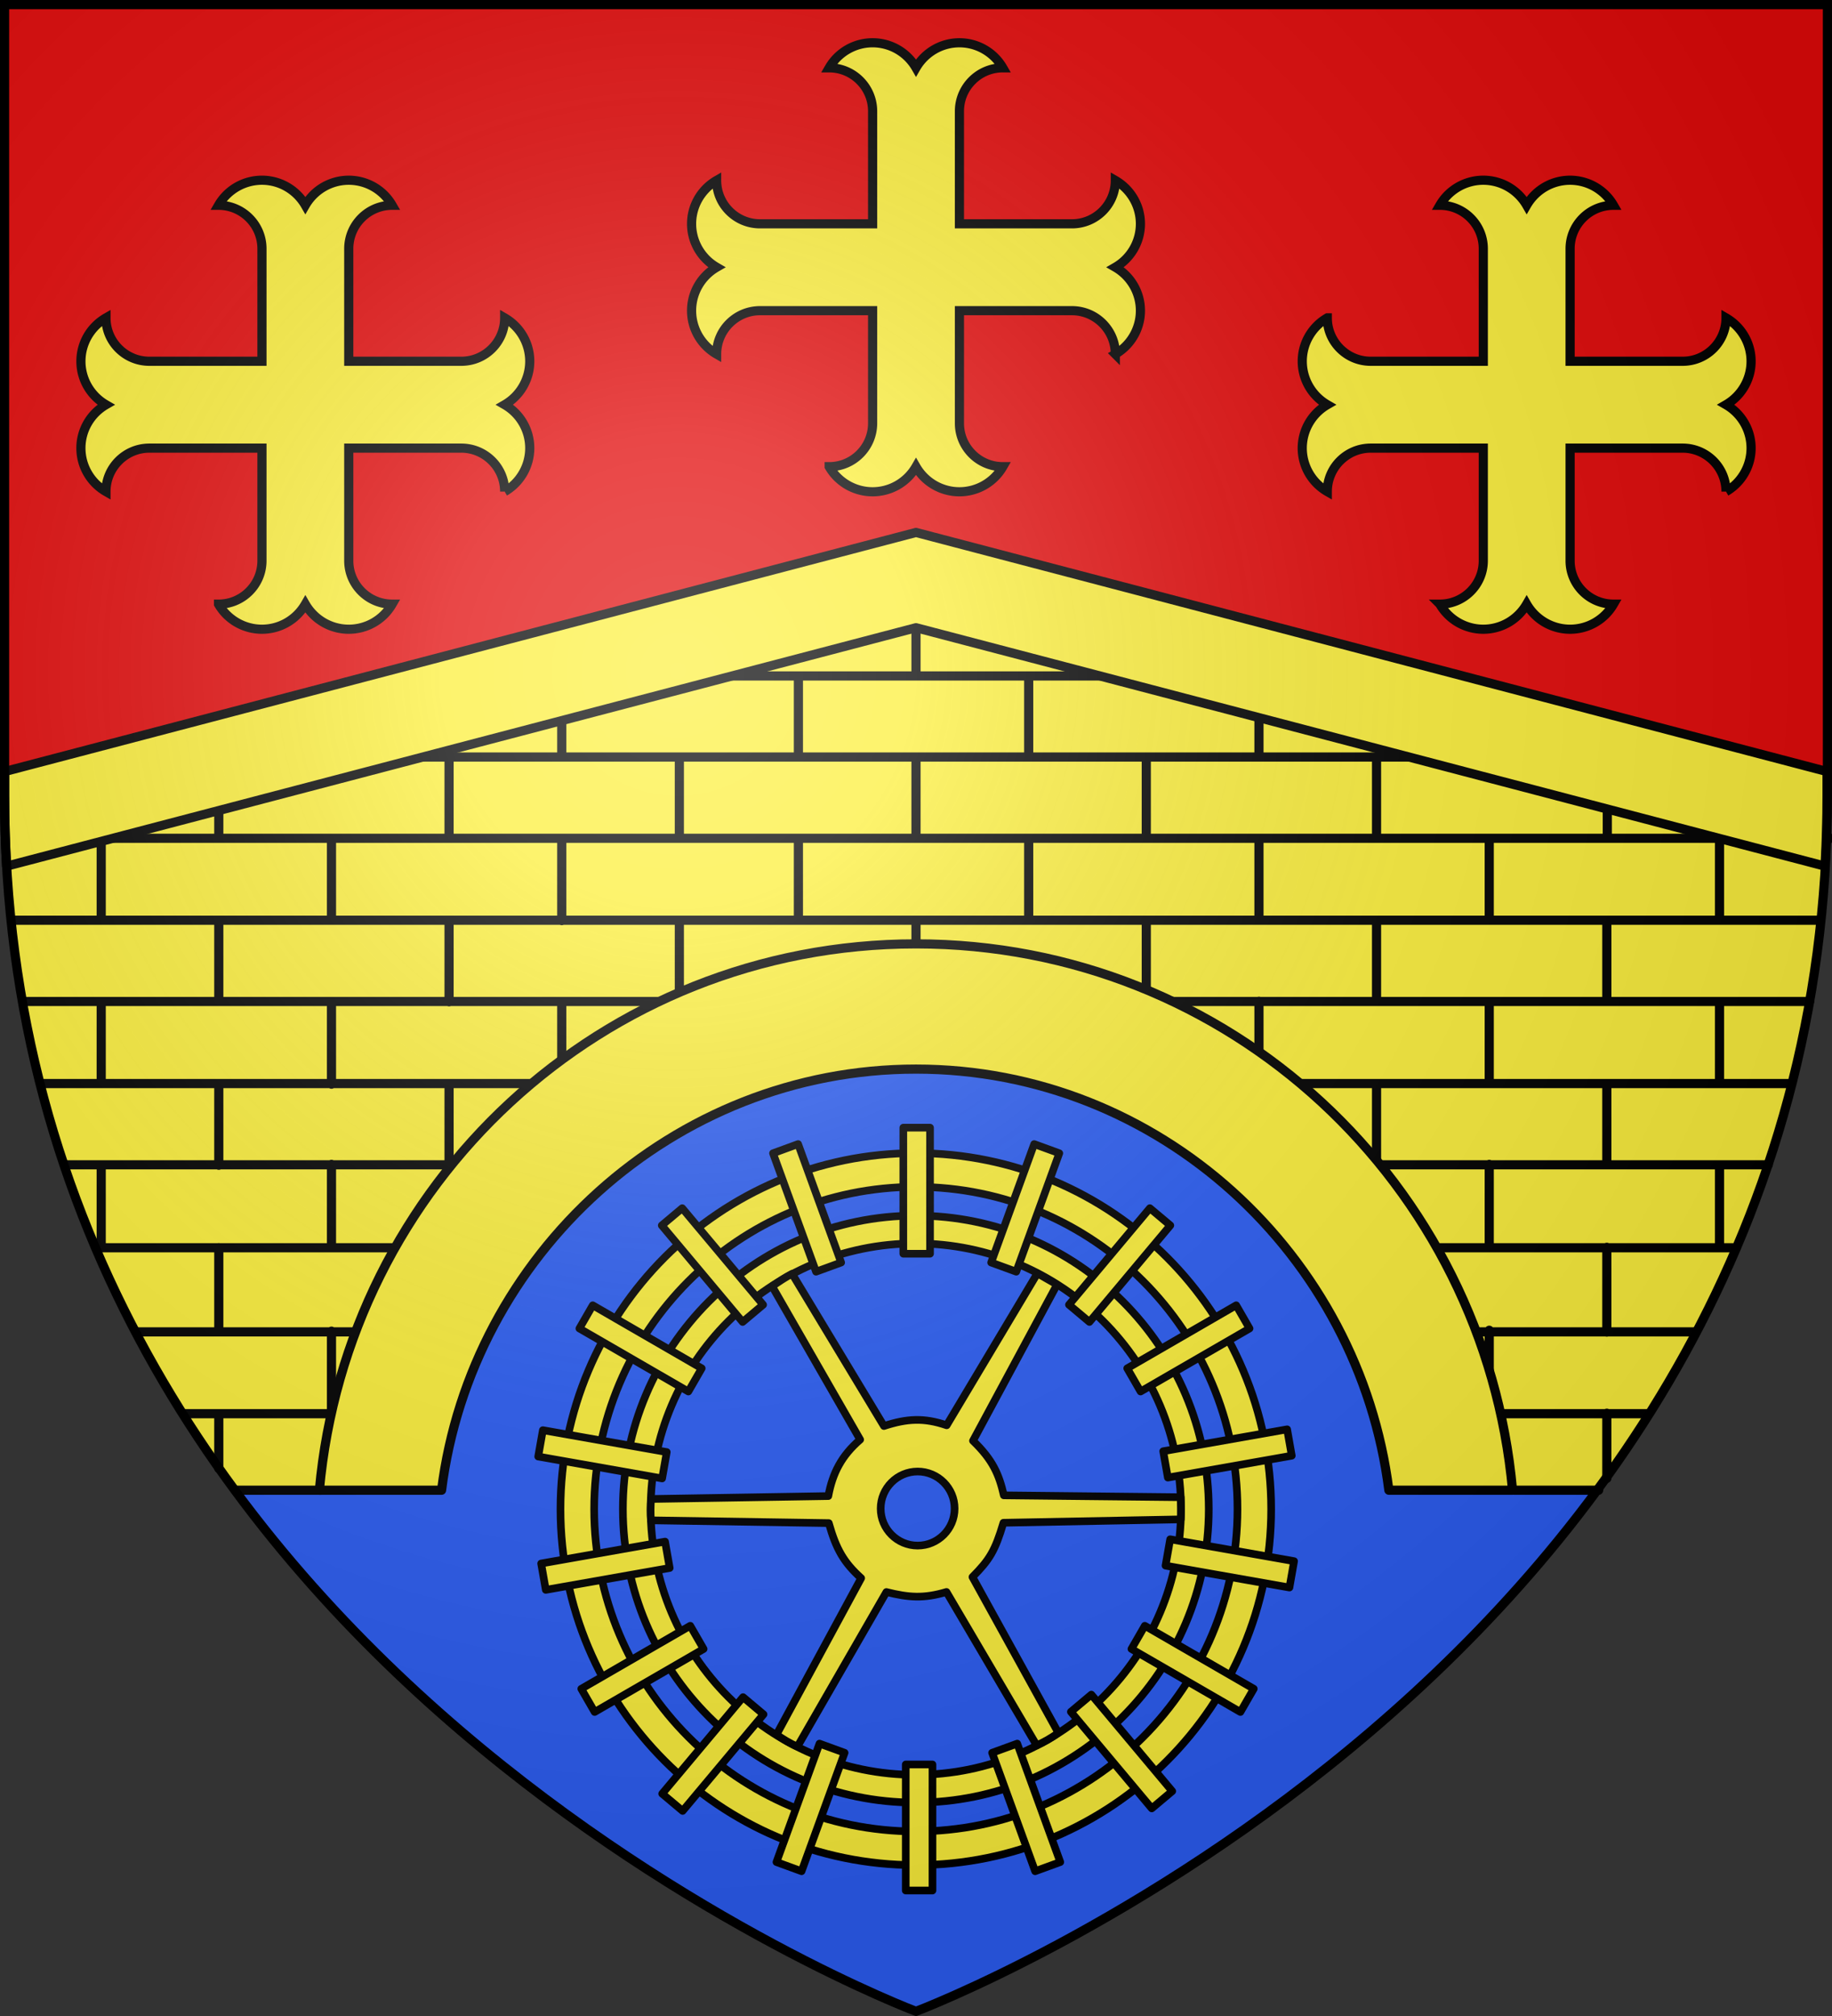 <svg xmlns="http://www.w3.org/2000/svg" xmlns:xlink="http://www.w3.org/1999/xlink" width="600" height="660"><rect width="100%" height="100%" fill="#333333" stroke="none"/><radialGradient id="b" cx="221.445" cy="226.331" r="300" gradientTransform="matrix(1.353 0 0 1.349 -77.63 -85.747)" gradientUnits="userSpaceOnUse"><stop offset="0" stop-color="#fff" stop-opacity=".314"/><stop offset=".19" stop-color="#fff" stop-opacity=".251"/><stop offset=".6" stop-color="#6b6b6b" stop-opacity=".125"/><stop offset="1" stop-opacity=".125"/></radialGradient><g fill="#2b5df2"><path fill-rule="evenodd" d="M300 658.5s298.5-112.32 298.5-397.772V2.176H1.5v258.552C1.5 546.18 300 658.5 300 658.5z"/><path fill="#e20909" d="M1.5 1.5v258.778c0 22.436 1.842 43.803 5.234 64.13h586.532c3.392-20.327 5.234-41.694 5.234-64.13V1.5z"/></g><g fill="#fcef3c" stroke="#000" stroke-linecap="round" stroke-linejoin="round" stroke-width="3"><path fill-rule="evenodd" stroke="none" d="m299.875 195.688-298.09 79.56c.096 2.6.222 5.182.367 7.752l.037.674a383.264 383.264 0 0 0 3.05 30.916c.02.128.036.256.054.385.346 2.453.711 4.89 1.102 7.314l.023.149a369.839 369.839 0 0 0 4.234 21.99l.118.523a368.764 368.764 0 0 0 1.593 6.78l.065.261a367.302 367.302 0 0 0 5.756 20.744l.218.702a367.39 367.39 0 0 0 2.016 6.279l.102.304a368.302 368.302 0 0 0 4.712 13.334 369.933 369.933 0 0 0 2.74 7.065c.72 1.805 1.454 3.597 2.198 5.38.145.35.289.7.435 1.048a375.759 375.759 0 0 0 8.202 18.127c.165.342.333.682.5 1.023a380.927 380.927 0 0 0 2.41 4.848l.55 1.088a383.794 383.794 0 0 0 2.692 5.18c.096.18.19.362.285.542a387.587 387.587 0 0 0 3.156 5.823l.008.011a390.472 390.472 0 0 0 3.053 5.406c.23.403.463.803.695 1.204a394.863 394.863 0 0 0 2.498 4.252c.267.447.533.894.801 1.34.9 1.496 1.81 2.982 2.725 4.46.174.281.345.566.52.846a403.394 403.394 0 0 0 3.349 5.287c.126.196.254.389.38.584a407.68 407.68 0 0 0 3.03 4.615c.262.394.527.786.791 1.178a412.416 412.416 0 0 0 6.428 9.297l.63.889c1.21 1.69 2.427 3.369 3.655 5.033.007.002.066-.01.068-.006h46.25c11.035-87.601 85.812-155.344 176.406-155.344s164.667 67.643 175.702 155.244h47.726c41.34-56.05 72.564-127.224 75.198-215.394z"/><path stroke-linecap="butt" d="M423.942 381.337h155.185M447.489 408.5h121.159M462.915 436.03h92M60.107 462.817h68.267m344.252 0h67.215M234.496 221.294h231.621m-362.758 26.548h453.158M3.149 274.44h596.406M5.038 301.266h591.118M8.85 327.864h583.82M13.944 354.739h197.782m178.484 0h196.423M21.706 381.337H176.63M32.26 408.5h122.074M44.754 436.03h93.768M33.146 381.337v26.808m0-80.281v26.875m0-80.299v26.826m75.418 26.598v27.08m0 26.24v26.85m0 27.765v26.57m0-187.929v26.826m75.417-26.826v26.956m0 26.545v26.416m0-128.964v22.45M71.657 354.738v26.744m0 26.969v27.4m0 26.968v17.924m0-179.478v26.598m0-72.003v18.579m75.418 26.826v26.711m0 26.753v26.321m0-133.209v26.598m75.418 26.826v26.598m0-80.022v26.598m189.831 0v26.803m0 26.545v26.545m0-133.534v27.043m75.418 80.022v26.47m0 26.85v26.85m0 27.46v27.46m0-188.514v26.826m75.418 80.071v27.154m0-80.627v26.875m0-80.299v26.826M336.907 274.44v26.826m0-79.972v26.548m-75.418 26.598v26.826m0-79.972v26.548m189.347 53.424v26.522m0 27.156v26.392m0 27.308v5.262m0-166.064v26.598m75.418 80.3v26.291m0 27.308v27.765m0 26.545V484m0-182.734v26.598m.152-80.839v27.415m-150.988 26.826v26.598m0-80.022v26.598m0-69.378v16.232M300 301.266v26.598m0-80.022v26.598m0-80.308v27.162"/><path d="M300 309.006c-102.763 0-186.322 78.586-195.403 178.869h40.022C154.322 410.933 220.34 350 300 350s145.167 60.933 154.87 137.875h40.505c-9.081-100.283-92.612-178.87-195.375-178.87z"/><path fill-rule="evenodd" d="M300 174.313 1.5 252.593v7.782c0 7.854.217 15.595.656 23.188L300 205.5l297.719 78.063c.44-7.593.656-15.334.656-23.188v-7.781z"/><path fill="none" stroke-linecap="butt" stroke-linejoin="miter" d="M105.152 487.875h-28.12m418.898 0h27.65"/></g><g fill="#fcef3c" stroke="#000" stroke-linecap="round" stroke-linejoin="round" stroke-width="3.581"><path d="M299.98 41.65c-92.03 0-166.711 74.69-166.711 166.73 0 92.04 74.68 166.731 166.711 166.731s166.75-74.69 166.75-166.73c0-92.04-74.72-166.73-166.75-166.73zm0 15.809c83.307 0 150.943 67.606 150.943 150.922 0 83.315-67.636 150.96-150.943 150.96-83.306 0-150.904-67.645-150.904-150.96 0-83.316 67.598-150.922 150.904-150.922z" transform="matrix(.698 0 0 .699 90.543 348.394)"/><path d="M292.224 70.93c-75.868 0-137.434 61.574-137.434 137.45 0 75.877 61.566 137.45 137.434 137.45 75.869 0 137.466-61.573 137.466-137.45 0-75.876-61.597-137.45-137.466-137.45zm0 13.033c68.676 0 124.435 55.734 124.435 124.418S360.9 332.829 292.224 332.829s-124.403-55.764-124.403-124.448S223.548 83.963 292.224 83.963z" transform="matrix(.698 0 0 .699 95.958 348.394)"/><path d="m349.281 97.969-42.562 71.156c-10.627-3.608-18.505-3.207-29.438.344l-43.094-71.313c-3.375 1.706-6.46 3.908-9.375 5.844l41.313 71.844c-8.664 7.447-12.948 15.591-14.938 26.437L168 203.641c-.247 3.505-.292 6.847-.046 10l83.453 1.297c3.499 12.376 7.135 18.506 15.188 25.78L226.875 314c2.846 2 6.418 4.244 9.813 5.594l41.75-72.375c10.475 2.601 17.437 3.15 28.187-.031l42.344 71.875c3.433-1.631 6.413-3.13 10.156-5.907l-40.313-72.969c8.03-8.088 10.594-12.207 14.532-25.406l83.219-1.594c.104-3.156.04-7.043-.032-10.375l-83-.875c-2.204-9.684-5.13-16.582-14.468-25.562l39.437-73.156zm-56.187 92.812c9.571 0 17.344 7.772 17.344 17.344 0 9.572-7.773 17.344-17.344 17.344s-17.344-7.772-17.344-17.344c0-9.572 7.772-17.344 17.344-17.344z" transform="matrix(.698 0 0 .699 95.958 348.394)"/><g fill-rule="evenodd"><path d="M294.13 29.73h12.54v59.04h-12.54zM232.988 41.71l11.782-4.289L264.963 92.9l-11.783 4.288zM180.788 75.505l9.606-8.06 37.95 45.226-9.606 8.06zM142.139 123.786l6.269-10.86 51.13 29.52-6.27 10.86zM122.817 183.765l2.177-12.349 58.142 10.252-2.177 12.349zM126.373 246.205l-2.177-12.348 58.142-10.252 2.177 12.348zM149.299 303.402l-6.27-10.859 51.13-29.519 6.27 10.859zM190.59 349.739l-9.605-8.06 37.949-45.227 9.605 8.06zM246.39 377.982l-11.782-4.288 20.192-55.479 11.783 4.289zM307.81 387.022h-12.54v-59.04h12.54zM367.773 373.694l-11.782 4.288-20.193-55.478 11.783-4.289zM420.306 340.492l-9.605 8.06-37.95-45.227 9.606-8.06zM458.569 292.543l-6.27 10.86-51.13-29.52 6.27-10.859zM477.484 232.763l-2.177 12.348-58.142-10.252 2.177-12.348zM474.218 171.02l2.177 12.349-58.142 10.252-2.177-12.349zM450.314 112.927l6.27 10.859-51.13 29.52-6.27-10.86zM409.81 67.445l9.605 8.06-37.95 45.226-9.604-8.06zM355.535 37.421l11.782 4.289-20.192 55.478-11.783-4.288z" transform="matrix(.698 0 0 .699 90.543 348.394)"/></g></g><path id="a" fill="#fcef3c" stroke="#000" stroke-width="3" d="M285.793 14a16.434 16.434 0 0 0-14.23 8.205c7.852 0 14.23 6.369 14.23 14.22v36.85h-36.867c-7.852 0-14.22-6.36-14.22-14.211a16.42 16.42 0 0 0 0 28.432 16.405 16.405 0 0 0-8.206 14.211 16.434 16.434 0 0 0 8.205 14.23c0-7.852 6.369-14.23 14.22-14.23h36.868v36.867c0 7.852-6.378 14.212-14.23 14.212a16.442 16.442 0 0 0 14.23 8.214 16.413 16.413 0 0 0 14.211-8.214 16.428 16.428 0 0 0 14.22 8.214 16.413 16.413 0 0 0 14.212-8.214c-7.851 0-14.211-6.36-14.211-14.212v-36.867h36.85c7.851 0 14.21 6.378 14.21 14.23a16.442 16.442 0 0 0 8.215-14.23 16.413 16.413 0 0 0-8.214-14.211 16.428 16.428 0 0 0 8.214-14.22 16.413 16.413 0 0 0-8.214-14.212c0 7.851-6.36 14.211-14.212 14.211h-36.85v-36.85c0-7.851 6.36-14.22 14.212-14.22a16.42 16.42 0 0 0-28.432 0A16.405 16.405 0 0 0 285.793 14z"/><use xlink:href="#a" width="100%" height="100%" transform="translate(-200 45)"/><use xlink:href="#a" width="100%" height="100%" transform="translate(200 45)"/><path fill="url(#b)" fill-rule="evenodd" d="M300 658.5s298.5-112.32 298.5-397.772V2.176H1.5v258.552C1.5 546.18 300 658.5 300 658.5z"/><path fill="none" stroke="#000" stroke-width="2.999" d="M300 658.5S1.5 546.18 1.5 260.728V2.176h597v258.552C598.5 546.18 300 658.5 300 658.5z" transform="matrix(1 0 0 1.001 0 -.678)"/></svg>